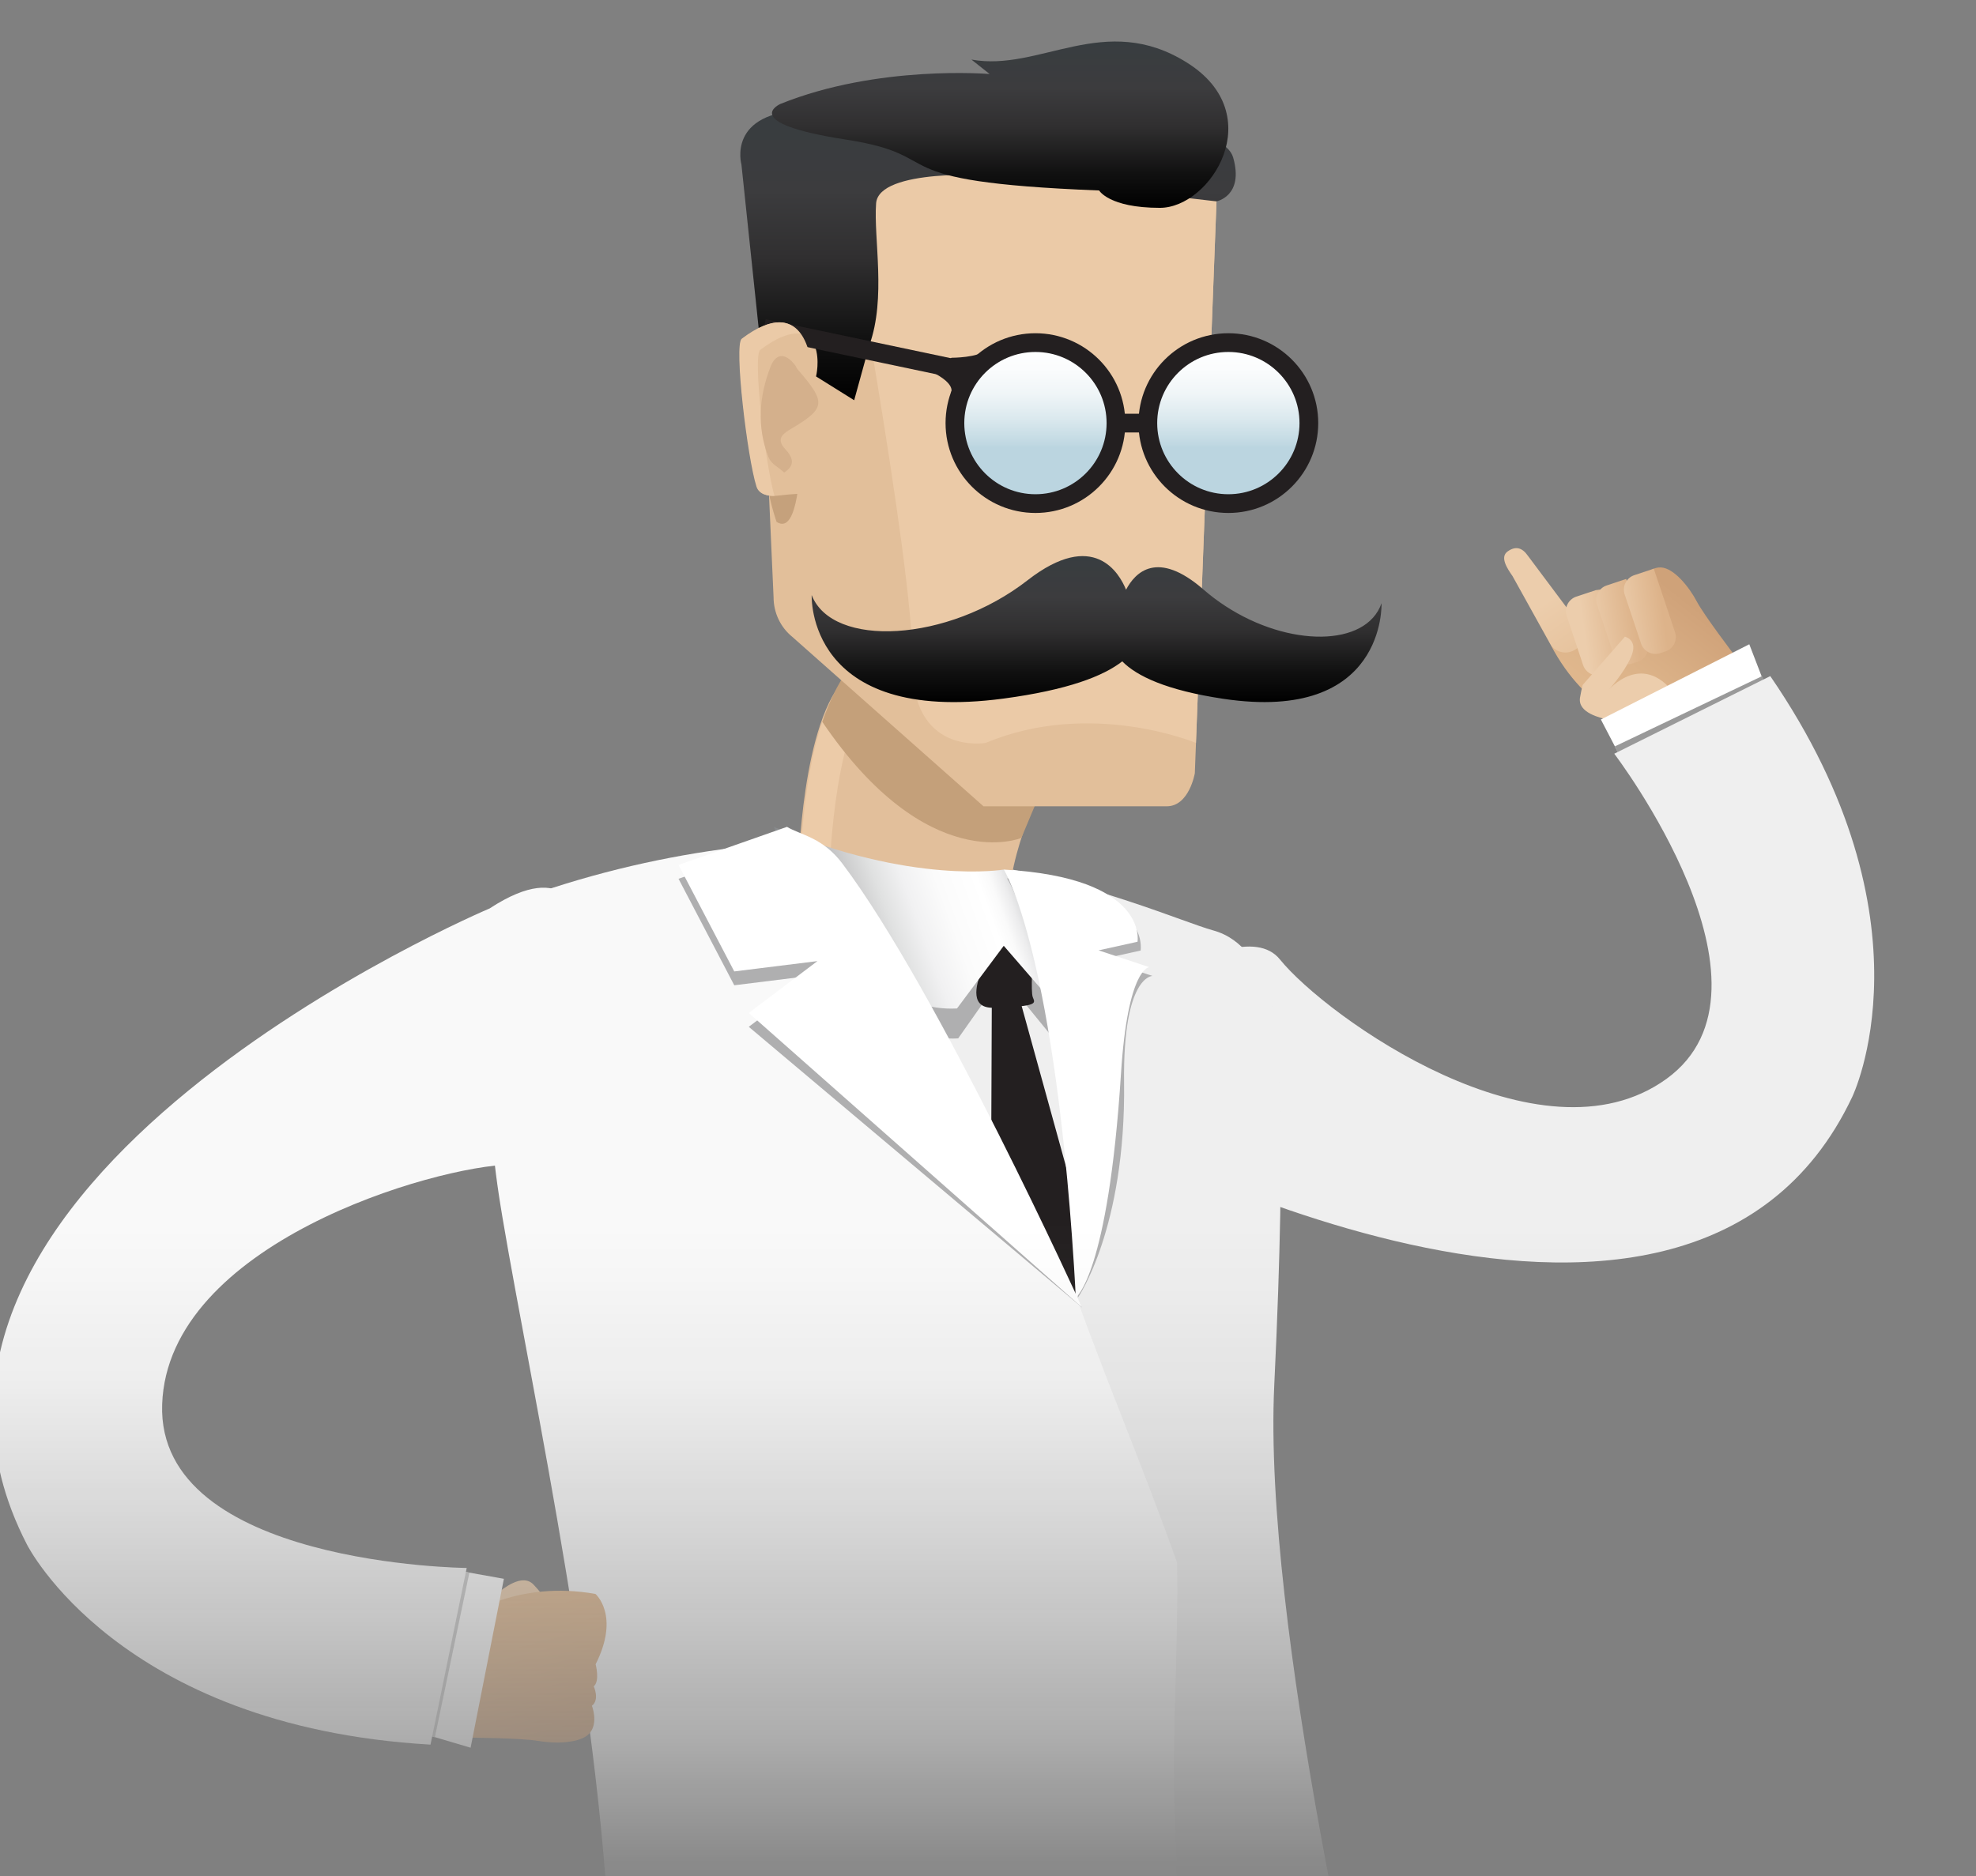 <svg viewBox="0 0 420.89 399.75" xmlns="http://www.w3.org/2000/svg" xmlns:xlink="http://www.w3.org/1999/xlink" data-optimized-by="https://integratedwebworks.com"><rect x="0" y="0" width="420.89" height="399.75" fill="#808080" stroke="none"/><clipPath id="a"><path d="m0 0h420.89v399.75h-420.89z"/></clipPath><linearGradient id="b" gradientUnits="userSpaceOnUse" x1="-11.35" x2="409.54" y1="197.98" y2="197.98"><stop offset=".65" stop-color="#fff"/><stop offset=".68" stop-color="#f8f8f8" stop-opacity=".97"/><stop offset=".73" stop-color="#e4e4e4" stop-opacity=".9"/><stop offset=".78" stop-color="#c4c4c4" stop-opacity=".77"/><stop offset=".84" stop-color="#989898" stop-opacity=".6"/><stop offset=".91" stop-color="#5f5f5f" stop-opacity=".37"/><stop offset=".97" stop-color="#1a1a1a" stop-opacity=".1"/><stop offset="1" stop-opacity="0"/></linearGradient><mask id="c" height="716.5" maskUnits="userSpaceOnUse" width="411.42" x="-6.61" y="-12.46"><path d="m-11.35-7.73h420.89v411.42h-420.89z" fill="url(#b)" transform="matrix(0 1 -1 0 397.09 -1.11)"/></mask><linearGradient id="d" gradientTransform="matrix(.784 .62 .62 -.784 -598.04 9279.58)" gradientUnits="userSpaceOnUse" x1="-4925.84" x2="-4925.84" y1="7775.74" y2="7743.92"><stop offset="0" stop-color="#cfa279"/><stop offset=".07" stop-color="#d1a47b"/><stop offset=".58" stop-color="#dcb389"/><stop offset="1" stop-color="#e1b98f"/></linearGradient><linearGradient id="e" gradientTransform="matrix(-.666 .773 -.96 -1.077 -6041.29 -1325.71)" gradientUnits="userSpaceOnUse" x1="-3754.62" x2="-3757.7" y1="-4057.34" y2="-4040.1"><stop offset="0" stop-color="#e1b98f"/><stop offset="1" stop-color="#eccdac"/></linearGradient><linearGradient id="f" gradientTransform="matrix(-.99 .145 .145 .99 -5078.14 421.76)" gradientUnits="userSpaceOnUse" x1="-5406.5" x2="-5396.95" y1="499.28" y2="499.28"><stop offset="0" stop-color="#ddb38a"/><stop offset="1" stop-color="#eccdac"/></linearGradient><linearGradient id="g" gradientTransform="matrix(.984 .176 .176 -.984 5582.03 1576.17)" x1="-5413.47" x2="-5403.91" xlink:href="#f" y1="497.81" y2="497.81"/><linearGradient id="h" gradientTransform="matrix(.984 .176 .176 -.984 5594.16 1573.76)" x1="-5419.6" x2="-5410.04" xlink:href="#f" y1="496.5" y2="496.5"/><linearGradient id="i" gradientTransform="matrix(-1 0 0 1 2588.07 -9343.46)" gradientUnits="userSpaceOnUse" x1="2354.48" x2="2354.48" y1="9461.94" y2="9493.05"><stop offset="0" stop-color="#383d40"/><stop offset=".28" stop-color="#3c3c3e"/><stop offset=".51" stop-color="#302f30"/><stop offset=".79" stop-color="#111"/><stop offset="1"/></linearGradient><linearGradient id="j" gradientTransform="matrix(-1 0 0 1 2588.07 -9343.46)" gradientUnits="userSpaceOnUse" x1="2367.53" x2="2367.53" y1="9450.76" y2="9416.45"><stop offset=".35" stop-color="#bbd5e0"/><stop offset=".37" stop-color="#c0d8e2"/><stop offset=".53" stop-color="#dbe9ee"/><stop offset=".68" stop-color="#eff5f7"/><stop offset=".84" stop-color="#fbfcfd"/><stop offset="1" stop-color="#fff"/></linearGradient><linearGradient id="k" x1="2326.44" x2="2326.44" xlink:href="#j" y1="9450.76" y2="9416.45"/><linearGradient id="l" x1="2346.98" x2="2346.98" xlink:href="#j" y1="9433.6" y2="9433.6"/><linearGradient id="m" x1="2377.63" x2="2377.63" xlink:href="#i" y1="9366.7" y2="9428.73"/><linearGradient id="n" x1="2375.04" x2="2375.04" xlink:href="#i" y1="9352.3" y2="9387.74"/><linearGradient id="o" gradientTransform="matrix(-1 0 0 1 2588.07 -9343.46)" gradientUnits="userSpaceOnUse" x1="2364.67" x2="2412.82" y1="9530.72" y2="9548.25"><stop offset="0" stop-color="#86888a"/><stop offset=".01" stop-color="#8d8f91"/><stop offset=".07" stop-color="#b6b7b8"/><stop offset=".13" stop-color="#d5d6d7"/><stop offset=".18" stop-color="#ececed"/><stop offset=".23" stop-color="#fafafa"/><stop offset=".28" stop-color="#fff"/><stop offset=".44" stop-color="#fbfbfb"/><stop offset=".57" stop-color="#f1f1f2"/><stop offset=".68" stop-color="#e0e1e1"/><stop offset=".79" stop-color="#c9c9ca"/><stop offset=".9" stop-color="#aaacad"/><stop offset="1" stop-color="#86888a"/></linearGradient><linearGradient id="p" gradientTransform="matrix(-1 0 0 1 2588.07 -9343.46)" gradientUnits="userSpaceOnUse" x1="2423.05" x2="2419.46" y1="9533.16" y2="9526.93"><stop offset="0" stop-color="#86888a"/><stop offset=".1" stop-color="#9d9fa0"/><stop offset=".28" stop-color="#c0c1c2"/><stop offset=".45" stop-color="#dbdcdd"/><stop offset=".63" stop-color="#efefef"/><stop offset=".81" stop-color="#fbfbfb"/><stop offset="1" stop-color="#fff"/></linearGradient><linearGradient id="q" gradientTransform="matrix(-.971 .239 .239 .971 3110.43 -8687.58)" x1="5073.67" x2="5073.67" xlink:href="#d" y1="8080.02" y2="8047.05"/><g clip-path="url(#a)"><g mask="url(#c)"><path d="m349.55 155.05s-11.74-3.33-19.16-17.49c0 0 .38-6.67 11.42-8.92 0 0 2.16-2.84 3.82-2.49 0 0 1.41-2.67 3.39-2.16 0 0 1.93-3.18 4.72-3.1 2.8.09 6.07 4.21 7.66 7.22 1.59 3.02 8.09 11.53 8.09 11.53l-19.94 15.4z" fill="url(#d)"/><path d="m321.15 117.46c1.73-1.2 3.11-.77 4.31.97l13.28 17.75-3.13 2.16c-1.74 1.2-4.12.77-5.32-.97l-8.1-14.6c-1.2-1.73-2.77-4.11-1.03-5.31z" fill="url(#e)"/><path d="m333.71 131.22 3.49 10.47c.57 1.69 2.4 2.62 4.09 2.04l1.11-.36c1.69-.57 2.6-2.4 2.04-4.09l-3.92-11.74.52-1.96-1.13.15-4.16 1.38c-1.69.57-2.62 2.4-2.04 4.1z" fill="url(#f)"/><path d="m345.17 124.02h1.16c1.78 0 3.23 1.45 3.23 3.23v11.03c0 1.79-1.45 3.24-3.24 3.24h-4.38v-14.28c0-1.78 1.45-3.23 3.23-3.23z" fill="url(#g)" transform="matrix(-.949 .317 -.317 -.949 715.74 149.25)"/><path d="m351.04 121.84h1.16c1.78 0 3.23 1.45 3.23 3.23v11.03c0 1.79-1.45 3.24-3.24 3.24h-4.38v-14.28c0-1.78 1.45-3.23 3.23-3.23z" fill="url(#h)" transform="matrix(-.949 .317 -.317 -.949 726.5 143.13)"/><path d="m348.52 156.24s-4.19-2.44-5.85-2.86-6.69-1.46-6.12-4.79c.17-1.01.37-1.91.57-2.67l8.98-10.27s2.91.62 1.33 4.26-4.94 7.24-4.94 7.24 7.68-9.3 15 1.78l-8.96 7.32z" fill="#eccdac"/><path d="m345.28 161.52-4.29-8.23 31.61-16.03 4.13 10.72-27.23 16.68z" fill="#fff"/><path d="m380.01 155.15-27.31 15.63-7.73-9.77-1.02-1.99 31.41-14.99" fill="#999"/><path d="m232.87 239.8s125.89 69.5 161.63-6.05c0 0 18.36-37.53-17.43-89.71l-33.23 16.54s37.97 49.84 11.12 69.27c-26.86 19.43-72.46-13.23-82.34-25.45s-48.47 20.41-48.47 20.41-15.89 6.57 8.73 14.98z" fill="#efefef"/><path d="m-1.38-1.5h363.17v705.53h-363.17z" fill="none"/><path d="m271.94 221.62s-.61-19.84-13.53-23.4-72.94-32.65-141.4-5.98c0 0-14.07 16.32-7.04 66.04s32.29 173.53 13.57 219.27l-4.03 10.02c-1.5 3.73.81 7.89 4.76 8.56 28.52 4.87 129.24 18.74 169.91-19.63 2.87-2.71 4.12-6.72 3.18-10.56-5.93-24.24-28.38-120.03-25.94-170.83 2.81-58.46.53-73.49.53-73.49z" fill="#efefef"/><path d="m220.55 170.71s-9.1 19.17-4.57 31.76l-47.1-2.63 1.17-14.28s.61-32.59 10.51-41.49z" fill="#e2bf9b"/><path d="m176.67 186.55-1.09 13.3-6.35-.35 1.17-14.28s.61-32.59 10.51-41.49l4.66 3.1c-8.35 10.78-8.9 39.73-8.9 39.73z" fill="#eccba8"/><path d="m223.32 164.74-5.77 13.78s-19.93 8.34-42.4-24.73c0 0 6.1-18.83 13.08-13.34s35.09 24.28 35.09 24.28z" fill="#c4a07a"/><path d="m259.23 39.9-4.73 124.83s-1.19 7.05-5.99 7.05-39.02 0-39.02 0l-40.73-36.1c-2.52-2.04-3.99-5.15-3.99-8.45l-4.1-91.77z" fill="#e2bf9a"/><path d="m254.74 158.28s-22.39-9.39-44.79 0c0 0-15.95 2.78-15.6-17.23.36-20.01-15.38-104.77-15.38-104.77l80.26 3.62z" fill="#ebcaa7"/><path d="m213.82 148.82c13.63-1.83 21.21-4.78 25.22-7.92 3.1 3.15 9.41 6.16 21.48 7.97 34.79 5.24 33.75-20.36 33.75-20.36-3.25 9.37-19.77 9.43-33.25.61-1.61-1.04-3.17-2.22-4.66-3.51-9.87-8.6-14.59-3.64-16.51.03-1.4-3.47-6.82-13.04-21-2-17 13.22-41.55 14.48-45.96 3.14 0 0-1.26 27.7 40.92 22.04z" fill="url(#i)"/><g stroke="#231f20" stroke-miterlimit="10" stroke-width="3.99"><circle cx="220.55" cy="90.14" fill="url(#j)" r="17.15"/><path d="m278.79 90.14c0 9.47-7.68 17.15-17.15 17.15s-17.15-7.68-17.15-17.15 7.68-17.15 17.15-17.15 17.15 7.68 17.15 17.15z" fill="url(#k)"/><path d="m237.7 90.14h6.78" fill="url(#l)"/></g><path d="m202.39 84.02s1.92-1.93-4.08-4.88l4.37-2.92s5.92 0 7.28-1.72l-7.58 9.52z" fill="#231f20"/><path d="m161.6 69.93-3.67-34.86s-3.25-11.35 13.88-11.6 87.39-2.03 90.85 10.07c2.36 8.24-3.55 9.36-3.55 9.36l-47.74-5.54s-24.21-1.57-24.76 5.97 2.2 20.15-1.44 30.23l-3.23 11.71-8.12-5.07s3.44-13.79-12.21-10.26z" fill="url(#m)"/><path d="m234.11 40.57s2.09 3.71 12.95 3.71 23.39-19.85 5.81-30.91c-17.57-11.07-31.38 2-45.96-.68l3.88 3.08s-23.77-2.03-44.58 6.38c0 0-9.1 4.01 13.88 7.57 22.99 3.56 5.42 8.97 54.02 10.86z" fill="url(#n)"/><path d="m207.22 79.34-44.53-9.38" fill="none" stroke="#231f20" stroke-miterlimit="10" stroke-width="3.99"/><path d="m165.41 111.18s-4.4-12.46-.6-15.26 5.62 2.22 5.62 2.22-.21 16.25-5.02 13.04z" fill="#c5a17c"/><path d="m172.9 78.63s-.7-17.13-14.81-6.45c-1.68 1.27 1.22 25.48 3.15 31.48.58 1.81 2.75 2.11 4.26 1.95 8.02-.9 4.71 0 4.71 0z" fill="#e2bf9a"/><path d="m157.98 72.18c6.78-5.13 10.46-3.84 12.46-1.11-2.08-.2-4.84.69-8.51 3.47-1.65 1.25 1.11 24.54 3.03 31.1-1.46.07-3.3-.33-3.83-1.97-1.93-6-4.83-30.21-3.15-31.48z" fill="#ebcaa7"/><path d="m169.45 77.93c-1.94-2.63-4.11-2.98-5.36.28-2.4 6.25-2.91 12.68-.43 19.12.63 1.64 2.25 2.22 3.36 3.34 2.49-1.56 1.83-3.27.23-5-1.7-1.84-1.01-2.96.93-4.11 7.79-4.6 7.91-5.72 1.66-12.93-.17-.2-.26-.47-.39-.71z" fill="#d4b08c"/><path d="m213.49 191.64s-18.41 3.35-46.22-9.09c0 0 13.56 40.05 36.82 38.68l9.4-13.35 13.44 16.47s8.93-7.66-6.53-27.75z" fill="#afafb0"/><path d="m211.31 201.26 4.21-2.91 4.46 5.99s-.46 6.85 0 8.1 1.5 1.98-8.33 2.26 3.52-17.99-.34-13.45z" fill="#231f20"/><path d="m213.81 185.26s-19.51 3.35-48.98-9.09c0 0 14.36 40.05 39.01 38.68l9.96-13.35 14.25 16.47s9.46-7.66-6.92-27.75l-7.33-4.96z" fill="url(#o)"/><path d="m216.28 209.51 13.13 47.53-.54 32.38-17.76-39.93.17-41.84z" fill="#231f20"/><path d="m164.84 181.29 2.11 9.52c.85-.06 1.69-.1 2.53-.14l-4.65-9.38z" fill="url(#p)"/><path d="m253.97 500.57c-.36.06-.71.11-1.07.14-13.7 1.75-27.95 2.49-41.86 2.58-14.48.1-28.6-.52-41.39-1.44-13.2-.95-24.97-2.23-34.22-3.4-4.82-.61-8.96-1.19-12.27-1.68-4.57-.68-7.24-4.87-5.51-8.63 1.56-3.37 3.11-6.74 4.67-10.11 6.36-13.55 8.34-33.88 7.75-57.13-.68-26.79-4.77-57.43-9.49-85.99-4.91-29.77-10.49-57.26-13.59-75.75-.14-.81-.27-1.6-.39-2.38-8.13-50.18 8.16-66.65 8.16-66.65 15.23-5.17 30.1-8.26 44.3-9.86 4.07-.46 8.09-.79 12.04-1.02.99-.06 1.95-.1 2.92-.14 4.34 7.65 8.68 15.3 13.02 22.96 6.69 11.8 15.24 26.57 21.93 38.37s13.39 23.6 20.08 35.4c6.65 18.32 13.76 35.23 20.41 53.55.43 1.19.86 2.38 1.27 3.56.32 17.79-1.11 34.38-.53 52.34.62 19.21 1.25 38.43 1.87 57.64s1.25 38.43 1.87 57.64z" fill="#f9f9f9"/><path d="m230.48 278.56s-45.94-89.3-62.85-99.45l-23.1 8.11 11.87 22.69 17.71-2.2-14.62 11.05z" fill="#afafb0"/><path d="m230.48 278.56s-30.67-67.58-51.1-94.64c-4.17-5.53-8.88-6.03-11.75-7.76l-23.1 8.11 11.87 22.69 17.71-2.2-14.62 11.05 70.99 62.74z" fill="#fff"/><path d="m214.48 187.12s11.07 15.61 15.12 89.32c0 0 10.22-14.67 9.83-45.82-.28-22.77 6.04-22.7 6.04-22.7l-10.81-3.58 8.29-1.83s2.52-13.64-28.48-15.38z" fill="#afafb0"/><path d="m213.81 185.26s11.29 17.48 15.35 91.18c0 0 6.87-4.86 9.61-47.69 1.45-22.72 6.04-22.7 6.04-22.7l-10.81-3.58 8.29-1.83s2.52-13.64-28.48-15.38z" fill="#fff"/><path d="m99.55 342.54s4.74-1.87 6.17-2.96 5.54-4.54 7.95-1.96 3.57 4.59 3.57 4.59l-13.72 1.95z" fill="#eccdac"/><path d="m99.88 344.14s10.36-7.48 26.95-4.56c0 0 5.31 4.54.04 14.99 0 0 .96 3.57-.4 4.7 0 0 1.31 2.84-.39 4.14 0 0 1.41 3.59-.47 5.82s-7.43 2.29-10.97 1.67-14.83-.7-14.83-.7z" fill="url(#q)"/><path d="m97.71 334.64 9.62 1.72-7.09 35.99-11.59-3.43 3.71-32.83z" fill="#fff"/><path d="m97.04 334.54 2.94.5-7.35 35.07-9.82-2.65 3.71-32.83z" fill="#ccc"/><path d="m104.34 193.52s-138.41 58.41-98.61 135.52c0 0 19.39 38.8 85.97 42.65l7.71-37.64s-66.05-.58-64.87-34.85c1.18-34.26 57.86-50.8 74.43-51.12s14.34-52.54 14.34-52.54-2.18-12.98-18.97-2.03z" fill="#f9f9f9"/></g></g></svg>